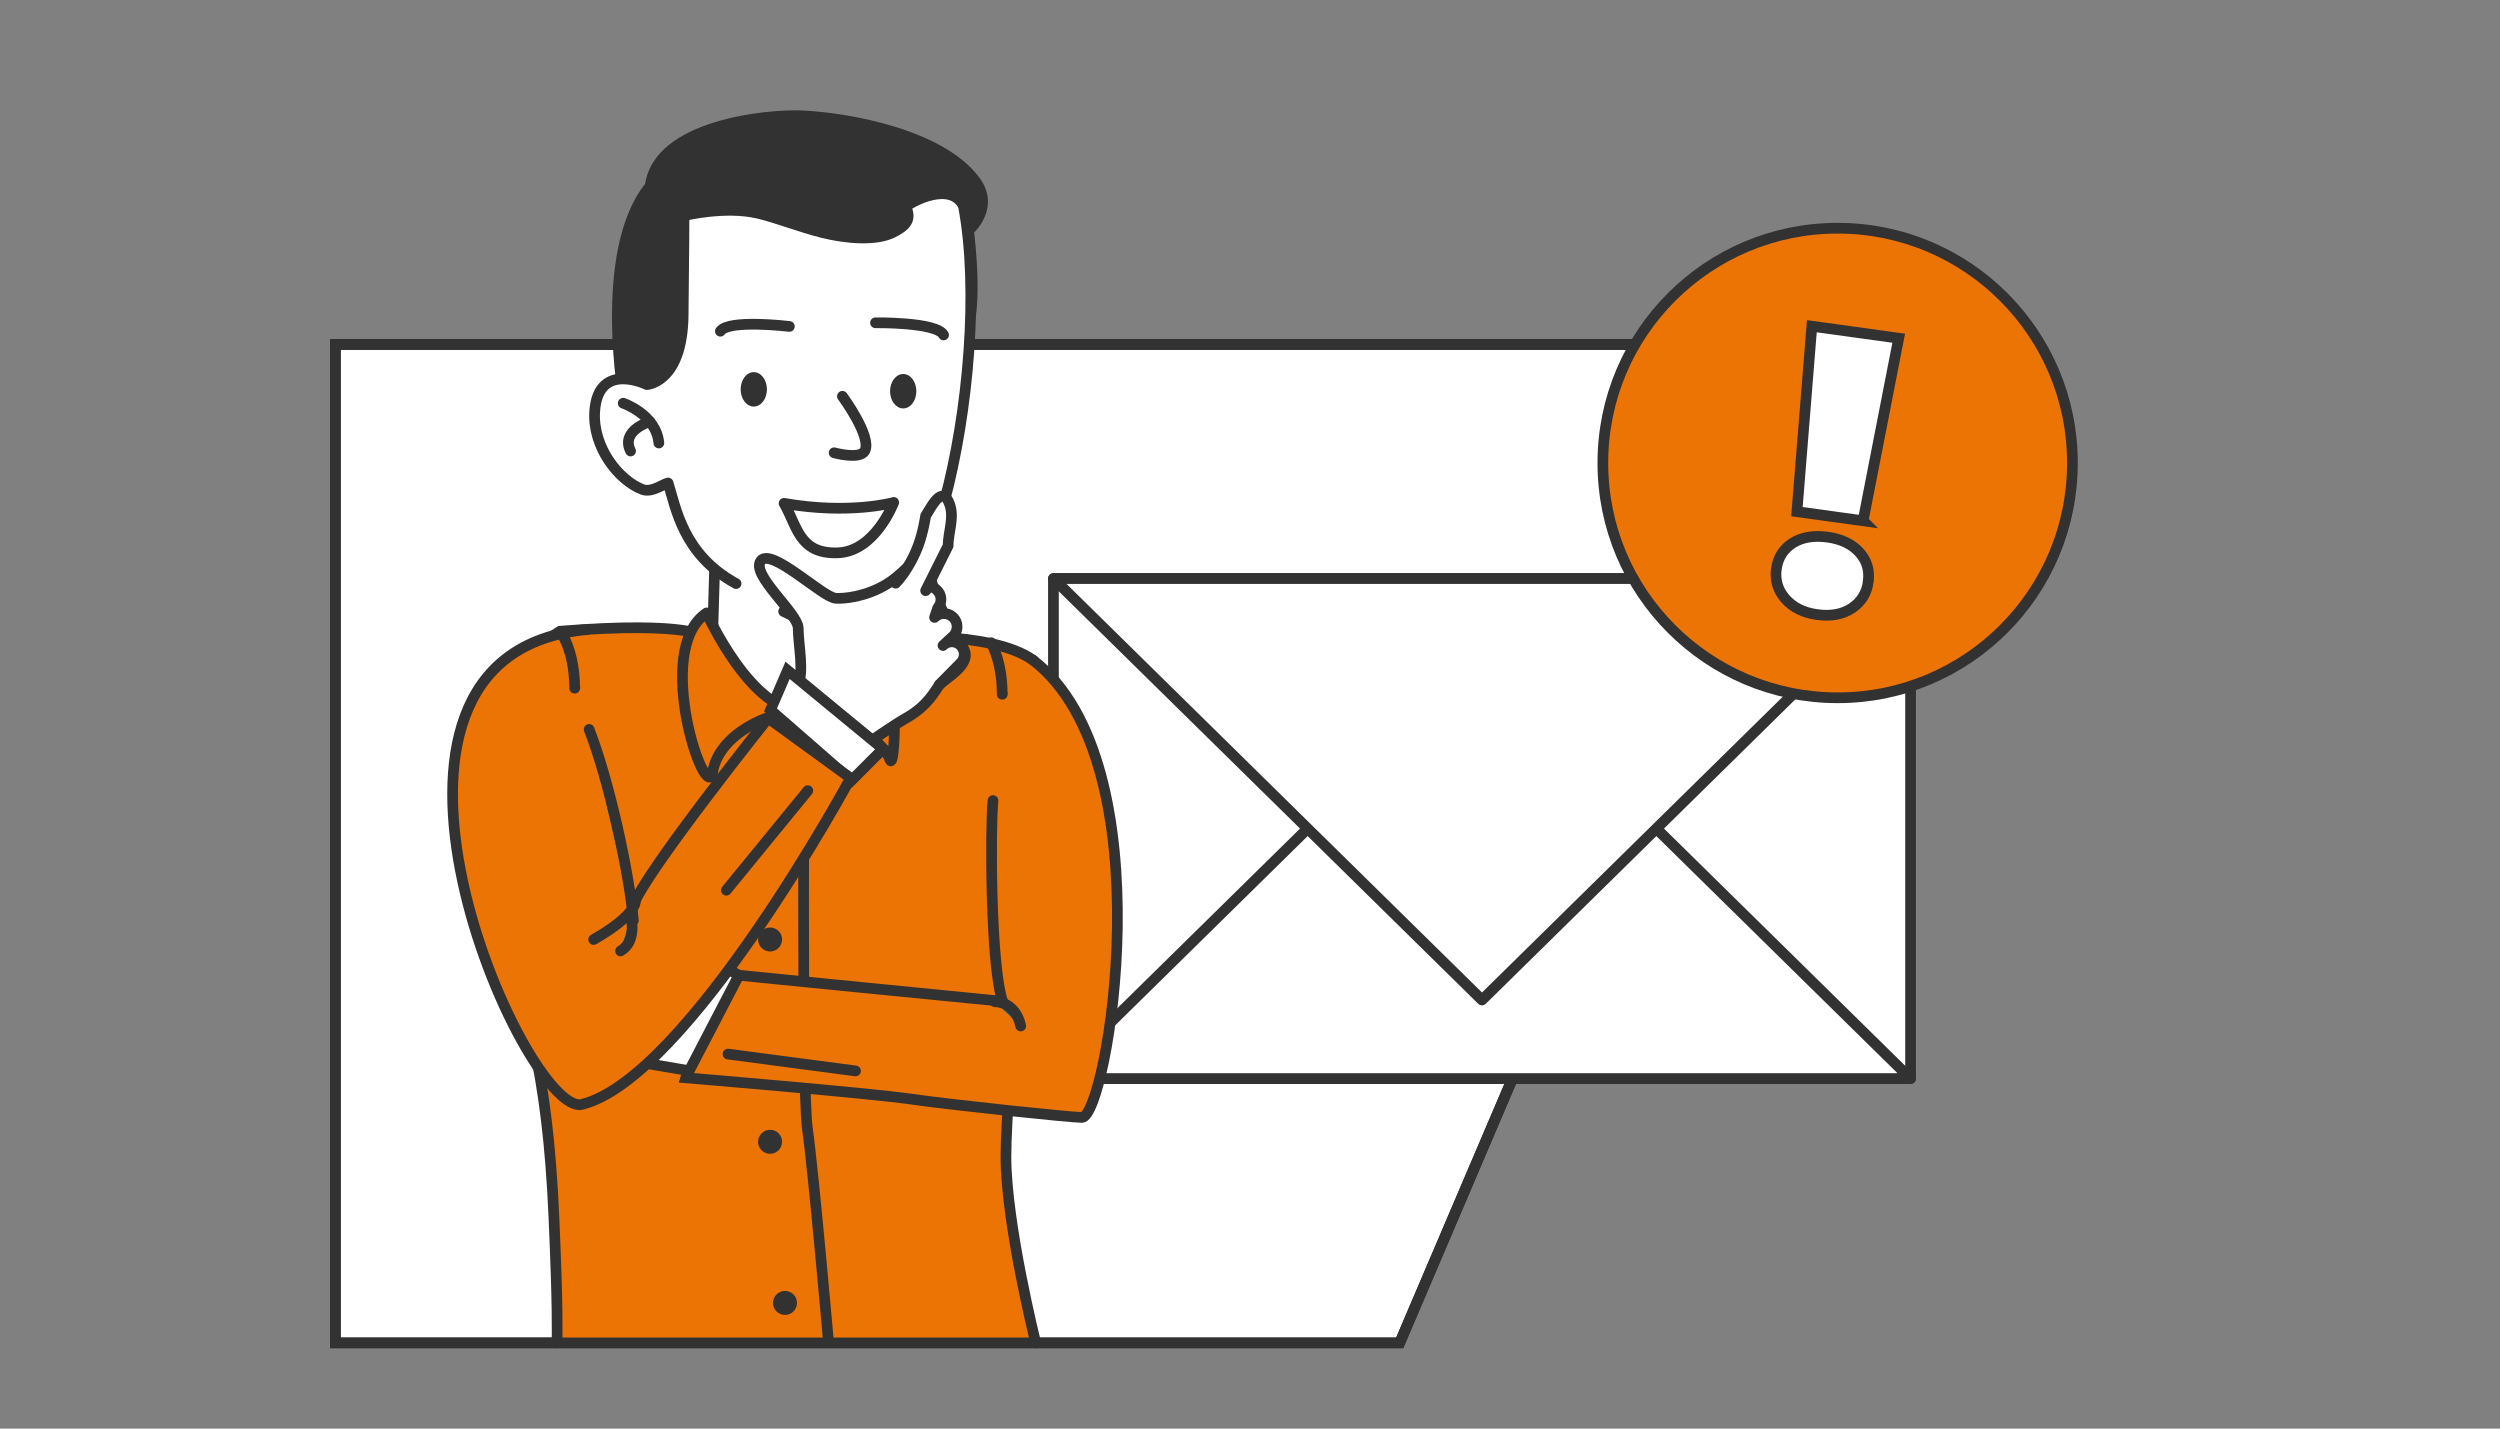 <?xml version="1.0" encoding="UTF-8"?><svg id="uuid-808ddfe7-12d5-47fe-9acd-c620df8c8549" xmlns="http://www.w3.org/2000/svg" width="350" height="200" viewBox="0 0 350 200"><rect x="0" y="0" width="350" height="200" fill="#808080" stroke="none"/><defs><style>.uuid-5d4852fc-19d2-4a80-a2ac-19432e88f00f,.uuid-bb6d4cf7-5466-4213-81c3-814d43eebf4e,.uuid-612d77b7-5988-4962-a7af-1baf8fb5951a{fill:#ec7405;}.uuid-65adb9d0-0272-4014-9292-30d654e58633{stroke-width:1.08px;}.uuid-65adb9d0-0272-4014-9292-30d654e58633,.uuid-55027f52-cbb8-4fed-b5ac-aae006ebd08e,.uuid-4f7b353b-0331-4c41-86e0-033c3ca926af,.uuid-053a8a9c-d0d3-46fe-8a82-a5ccc7bfadb5,.uuid-44e130a7-2b28-415a-a1e6-cc6711525cf8,.uuid-eab1ad3f-704f-4acf-8a20-66c72f1fca85,.uuid-bb6d4cf7-5466-4213-81c3-814d43eebf4e,.uuid-9131f41d-8121-4d43-b571-930e63664633,.uuid-1a4a7364-d344-4bb6-aed6-ea516239cf94,.uuid-612d77b7-5988-4962-a7af-1baf8fb5951a{stroke:#323232;}.uuid-65adb9d0-0272-4014-9292-30d654e58633,.uuid-55027f52-cbb8-4fed-b5ac-aae006ebd08e,.uuid-4f7b353b-0331-4c41-86e0-033c3ca926af,.uuid-053a8a9c-d0d3-46fe-8a82-a5ccc7bfadb5,.uuid-44e130a7-2b28-415a-a1e6-cc6711525cf8,.uuid-bb6d4cf7-5466-4213-81c3-814d43eebf4e{stroke-miterlimit:10;}.uuid-65adb9d0-0272-4014-9292-30d654e58633,.uuid-55027f52-cbb8-4fed-b5ac-aae006ebd08e,.uuid-44e130a7-2b28-415a-a1e6-cc6711525cf8,.uuid-eab1ad3f-704f-4acf-8a20-66c72f1fca85,.uuid-bb6d4cf7-5466-4213-81c3-814d43eebf4e,.uuid-9131f41d-8121-4d43-b571-930e63664633{stroke-linecap:round;}.uuid-65adb9d0-0272-4014-9292-30d654e58633,.uuid-053a8a9c-d0d3-46fe-8a82-a5ccc7bfadb5,.uuid-44e130a7-2b28-415a-a1e6-cc6711525cf8,.uuid-9131f41d-8121-4d43-b571-930e63664633{fill:none;}.uuid-85005d20-5f27-4292-abf1-e2e77108bf8c{fill:#323232;}.uuid-55027f52-cbb8-4fed-b5ac-aae006ebd08e{fill:#03688a;}.uuid-55027f52-cbb8-4fed-b5ac-aae006ebd08e,.uuid-4f7b353b-0331-4c41-86e0-033c3ca926af,.uuid-053a8a9c-d0d3-46fe-8a82-a5ccc7bfadb5,.uuid-44e130a7-2b28-415a-a1e6-cc6711525cf8,.uuid-eab1ad3f-704f-4acf-8a20-66c72f1fca85,.uuid-bb6d4cf7-5466-4213-81c3-814d43eebf4e,.uuid-9131f41d-8121-4d43-b571-930e63664633,.uuid-1a4a7364-d344-4bb6-aed6-ea516239cf94,.uuid-612d77b7-5988-4962-a7af-1baf8fb5951a{stroke-width:1.5px;}.uuid-4f7b353b-0331-4c41-86e0-033c3ca926af,.uuid-eab1ad3f-704f-4acf-8a20-66c72f1fca85,.uuid-1a4a7364-d344-4bb6-aed6-ea516239cf94{fill:#fff;}.uuid-eab1ad3f-704f-4acf-8a20-66c72f1fca85,.uuid-9131f41d-8121-4d43-b571-930e63664633,.uuid-1a4a7364-d344-4bb6-aed6-ea516239cf94,.uuid-612d77b7-5988-4962-a7af-1baf8fb5951a{stroke-linejoin:round;}</style></defs><polygon class="uuid-4f7b353b-0331-4c41-86e0-033c3ca926af" points="195.96 188 46.95 188 46.95 48.23 255.57 48.23 195.96 188"/><polygon class="uuid-4f7b353b-0331-4c41-86e0-033c3ca926af" points="99.66 92.72 100.18 75.01 122.06 75.01 123.62 96.63 116.07 115.64 99.14 105.22 99.66 92.72"/><path class="uuid-85005d20-5f27-4292-abf1-e2e77108bf8c" d="M137.12,24.87c3.06,4.17-.74,7.68-.74,7.68,0,0,1.57,12.38-.95,14.98-2.52,2.6-48.82,9.9-48.82,9.9l.12-.62s-3.99-21.56,3.59-31.07c1.36-9.04,17.15-10.51,22.09-10.27,6.61,.32,19.78,2.7,24.7,9.4Z"/><path class="uuid-eab1ad3f-704f-4acf-8a20-66c72f1fca85" d="M103.05,81.7c-7.46-4.08-8.4-10.58-9.52-14.08-.7,.14-2.29,1.4-3.6,.9-3.29-1.25-7.02-5.92-6.67-10.97,.5-7.06,7.3-3.71,7.3-3.71,0,0,4.95-.25,5.08-9.66,.12-9.41,.12-13.99,.12-13.99,0,0,5.7-1.42,10.35-.34,2.51,.58,6.03,1.96,8.99,2.7,3.6,.9,7.62,1.14,9.89,0,1.8-.9,2.7-1.8,1.8-3.6,.97-.82,6.29-3.6,8.09-.13,2.2,11.63,.72,28.88-2.69,41.49-2.16,8-7.69,16.84-10.79,17.09-6.95,.55-8.09,0-11.69-1.8"/><ellipse class="uuid-85005d20-5f27-4292-abf1-e2e77108bf8c" cx="126.45" cy="54.77" rx="1.84" ry="2.41"/><ellipse class="uuid-85005d20-5f27-4292-abf1-e2e77108bf8c" cx="105.53" cy="54.51" rx="1.84" ry="2.41"/><path class="uuid-1a4a7364-d344-4bb6-aed6-ea516239cf94" d="M125.12,70.35s-6.19,1.73-15.35,.12c1.86,3.22,2.1,7.06,7.43,6.93,5.32-.12,7.92-7.06,7.92-7.06Z"/><g><rect class="uuid-eab1ad3f-704f-4acf-8a20-66c72f1fca85" x="147.48" y="81" width="120" height="70"/><polygon class="uuid-eab1ad3f-704f-4acf-8a20-66c72f1fca85" points="207.48 92 147.48 151 267.48 151 207.48 92"/><polygon class="uuid-eab1ad3f-704f-4acf-8a20-66c72f1fca85" points="207.48 140 267.48 81 147.48 81 207.48 140"/><g><circle class="uuid-612d77b7-5988-4962-a7af-1baf8fb5951a" cx="257.27" cy="64.82" r="32.87"/><path class="uuid-4f7b353b-0331-4c41-86e0-033c3ca926af" d="M261.56,81.43c-.22,1.61-.99,2.84-2.29,3.71s-2.94,1.17-4.89,.9c-1.9-.26-3.37-1-4.43-2.21-1.06-1.21-1.48-2.61-1.26-4.18,.22-1.59,.98-2.79,2.28-3.62,1.3-.82,2.93-1.1,4.9-.83,1.91,.26,3.39,.97,4.44,2.12,1.05,1.15,1.46,2.52,1.24,4.1Zm-.73-8.52l-9.26-1.28,2.09-25.96,12.16,1.68-4.99,25.56Z"/></g></g><path class="uuid-9131f41d-8121-4d43-b571-930e63664633" d="M117.94,55.48s4.18,5.68,3.13,7.64c-.68,1.27-4.29,.27-4.29,.27"/><path class="uuid-44e130a7-2b28-415a-a1e6-cc6711525cf8" d="M87.25,56.45s4.62,1.56,4.99,5.57"/><path class="uuid-44e130a7-2b28-415a-a1e6-cc6711525cf8" d="M90.98,59.03s-4.14,1.22-2.7,4.11"/><path class="uuid-44e130a7-2b28-415a-a1e6-cc6711525cf8" d="M122.57,45.19s8.58-.12,9.53,1.7"/><path class="uuid-44e130a7-2b28-415a-a1e6-cc6711525cf8" d="M110.51,45.7s-8.52-1.03-9.66,.67"/><path class="uuid-5d4852fc-19d2-4a80-a2ac-19432e88f00f" d="M78,188h67c-2.68-11.81-4.15-25.21-4.15-25.21l4.45-70.64-30.99,10.91-33.31,76.94-3,8Z"/><path class="uuid-44e130a7-2b28-415a-a1e6-cc6711525cf8" d="M145,188s-4.17-16.69-4.17-26.09,3.8-50.68,3.8-50.68"/><path class="uuid-bb6d4cf7-5466-4213-81c3-814d43eebf4e" d="M144.63,92.42c-5.99-4.28-20.9-3.19-20.9-3.19,0,0-5.13,10.26-11.12,10.26s-12.76-6.58-13.68-10.26c0,0-2.09-2.33-20.52-.86-13.3,8.32-13.21,19.9-9.41,35.06,4.69,18.71,7.62,25.71,8.55,47.03,.57,13.03,.44,15.54,.44,17.54"/><path class="uuid-053a8a9c-d0d3-46fe-8a82-a5ccc7bfadb5" d="M112.61,99.49s-.43,52.59,.43,58.57c.86,5.99,2.96,29.94,2.96,29.94"/><path class="uuid-612d77b7-5988-4962-a7af-1baf8fb5951a" d="M99.79,108.04c-.86,5.13-8.55-17.1-.86-22.23,0,0,6.39,14.27,13.68,13.68,3.12-.25,10.26-5.99,8.55-12.83,5.13,0,4.28,22.23,3.42,19.67-.86-2.57-6.84-6.84-11.97-6.84s-11.97,3.42-12.83,8.55Z"/><circle class="uuid-85005d20-5f27-4292-abf1-e2e77108bf8c" cx="109.32" cy="104.64" r="1.59"/><circle class="uuid-85005d20-5f27-4292-abf1-e2e77108bf8c" cx="108.46" cy="123.46" r="1.59"/><circle class="uuid-85005d20-5f27-4292-abf1-e2e77108bf8c" cx="108.46" cy="147.4" r="1.59"/><path class="uuid-65adb9d0-0272-4014-9292-30d654e58633" d="M80.42,105.92s.85,4.3-2.54,16.01"/><path class="uuid-bb6d4cf7-5466-4213-81c3-814d43eebf4e" d="M144.63,92.42c18.81,14.54,10.37,63.96,6.84,64.02-1.31,.02-17.96-1.71-23.94-2.57-5.99-.86-31.52-2.98-31.52-2.98l4.2-14.68s32.83,3.28,40.15,3.98c-1.71-5.13-1.72-24.6-1.34-28.11"/><path class="uuid-44e130a7-2b28-415a-a1e6-cc6711525cf8" d="M140.34,97.08c-.13,.94,.32-3.49-1.59-7.1"/><g><path class="uuid-4f7b353b-0331-4c41-86e0-033c3ca926af" d="M121.06,104.33s4.21-2.91,5.66-3.72c3.3-1.83,4.19-4,4.8-4.71,.86-1,5-3.08,3.17-5.38s-4.82-9.12-5.11-13.06c-.07-.94-2.75,2.63-5.24,4.2-3.13,1.97-6.31,2.17-7.34,2.1-1.86-.13-9.05-7.2-10.49-5.24-1.44,1.95,5.24,7.34,5.24,9.44,0,2.35,.91,6.29-.14,8.08s9.46,8.29,9.46,8.29Z"/><path class="uuid-eab1ad3f-704f-4acf-8a20-66c72f1fca85" d="M131.5,95.85l2.99-3.03c.68-.68,.67-1.79-.01-2.46h0c-.68-.68-1.79-.67-2.46,.01l1.44-1.33c.72-.73,.71-1.9-.01-2.61h0c-.73-.72-1.9-.71-2.61,.01l.46-1.36c.64-.74,.57-1.85-.17-2.5h0c-.74-.64-.9-.62-1.54,.11l3.15-6.29c0-2.1,1.05-4.2,0-6.29s-2.61,1.35-3.15,2.1c0,0-.32,2.25-1.05,4.2-.82,2.2-2.11,4.17-3.15,5.24"/></g><polygon class="uuid-4f7b353b-0331-4c41-86e0-033c3ca926af" points="119.2 109.28 123.62 104.85 110.26 93.85 107.87 99.39 119.2 109.28"/><polygon class="uuid-4f7b353b-0331-4c41-86e0-033c3ca926af" points="103.43 136.56 98.09 133.31 90.54 148.89 96.49 149.9 103.43 136.56"/><line class="uuid-55027f52-cbb8-4fed-b5ac-aae006ebd08e" x1="119.77" y1="149.93" x2="101.92" y2="147.57"/><path class="uuid-bb6d4cf7-5466-4213-81c3-814d43eebf4e" d="M82.21,88.14c-37.62,3.42-8.63,68.45-.72,66.47,14.89-3.73,37.59-45.68,37.59-45.68l-11.54-8.39s-17.34,21.72-18.88,26.22"/><path class="uuid-9131f41d-8121-4d43-b571-930e63664633" d="M88.95,126.23s.11,1.91-5.84,5.3"/><path class="uuid-55027f52-cbb8-4fed-b5ac-aae006ebd08e" d="M88.33,128.38s.89,3.41-1.45,4.75"/><path class="uuid-44e130a7-2b28-415a-a1e6-cc6711525cf8" d="M80.48,96.23c-.13,.94,.32-3.49-1.59-7.1"/><line class="uuid-55027f52-cbb8-4fed-b5ac-aae006ebd08e" x1="113.09" y1="110.69" x2="101.69" y2="124.63"/><path class="uuid-55027f52-cbb8-4fed-b5ac-aae006ebd08e" d="M139.3,140.25s2.83-.13,3.6,3.39"/><path class="uuid-55027f52-cbb8-4fed-b5ac-aae006ebd08e" d="M88.67,128.86c-.59-6.84-3.44-19.67-6.19-26.74"/><circle class="uuid-85005d20-5f27-4292-abf1-e2e77108bf8c" cx="107.81" cy="159.85" r="1.68"/><circle class="uuid-85005d20-5f27-4292-abf1-e2e77108bf8c" cx="107.81" cy="131.53" r="1.68"/><circle class="uuid-85005d20-5f27-4292-abf1-e2e77108bf8c" cx="109.9" cy="182.41" r="1.68"/><polyline class="uuid-053a8a9c-d0d3-46fe-8a82-a5ccc7bfadb5" points="211.77 150.95 195.96 188 46.95 188 46.95 48.23 86.44 48.23"/><line class="uuid-053a8a9c-d0d3-46fe-8a82-a5ccc7bfadb5" x1="136.44" y1="48.23" x2="228.78" y2="48.23"/></svg>